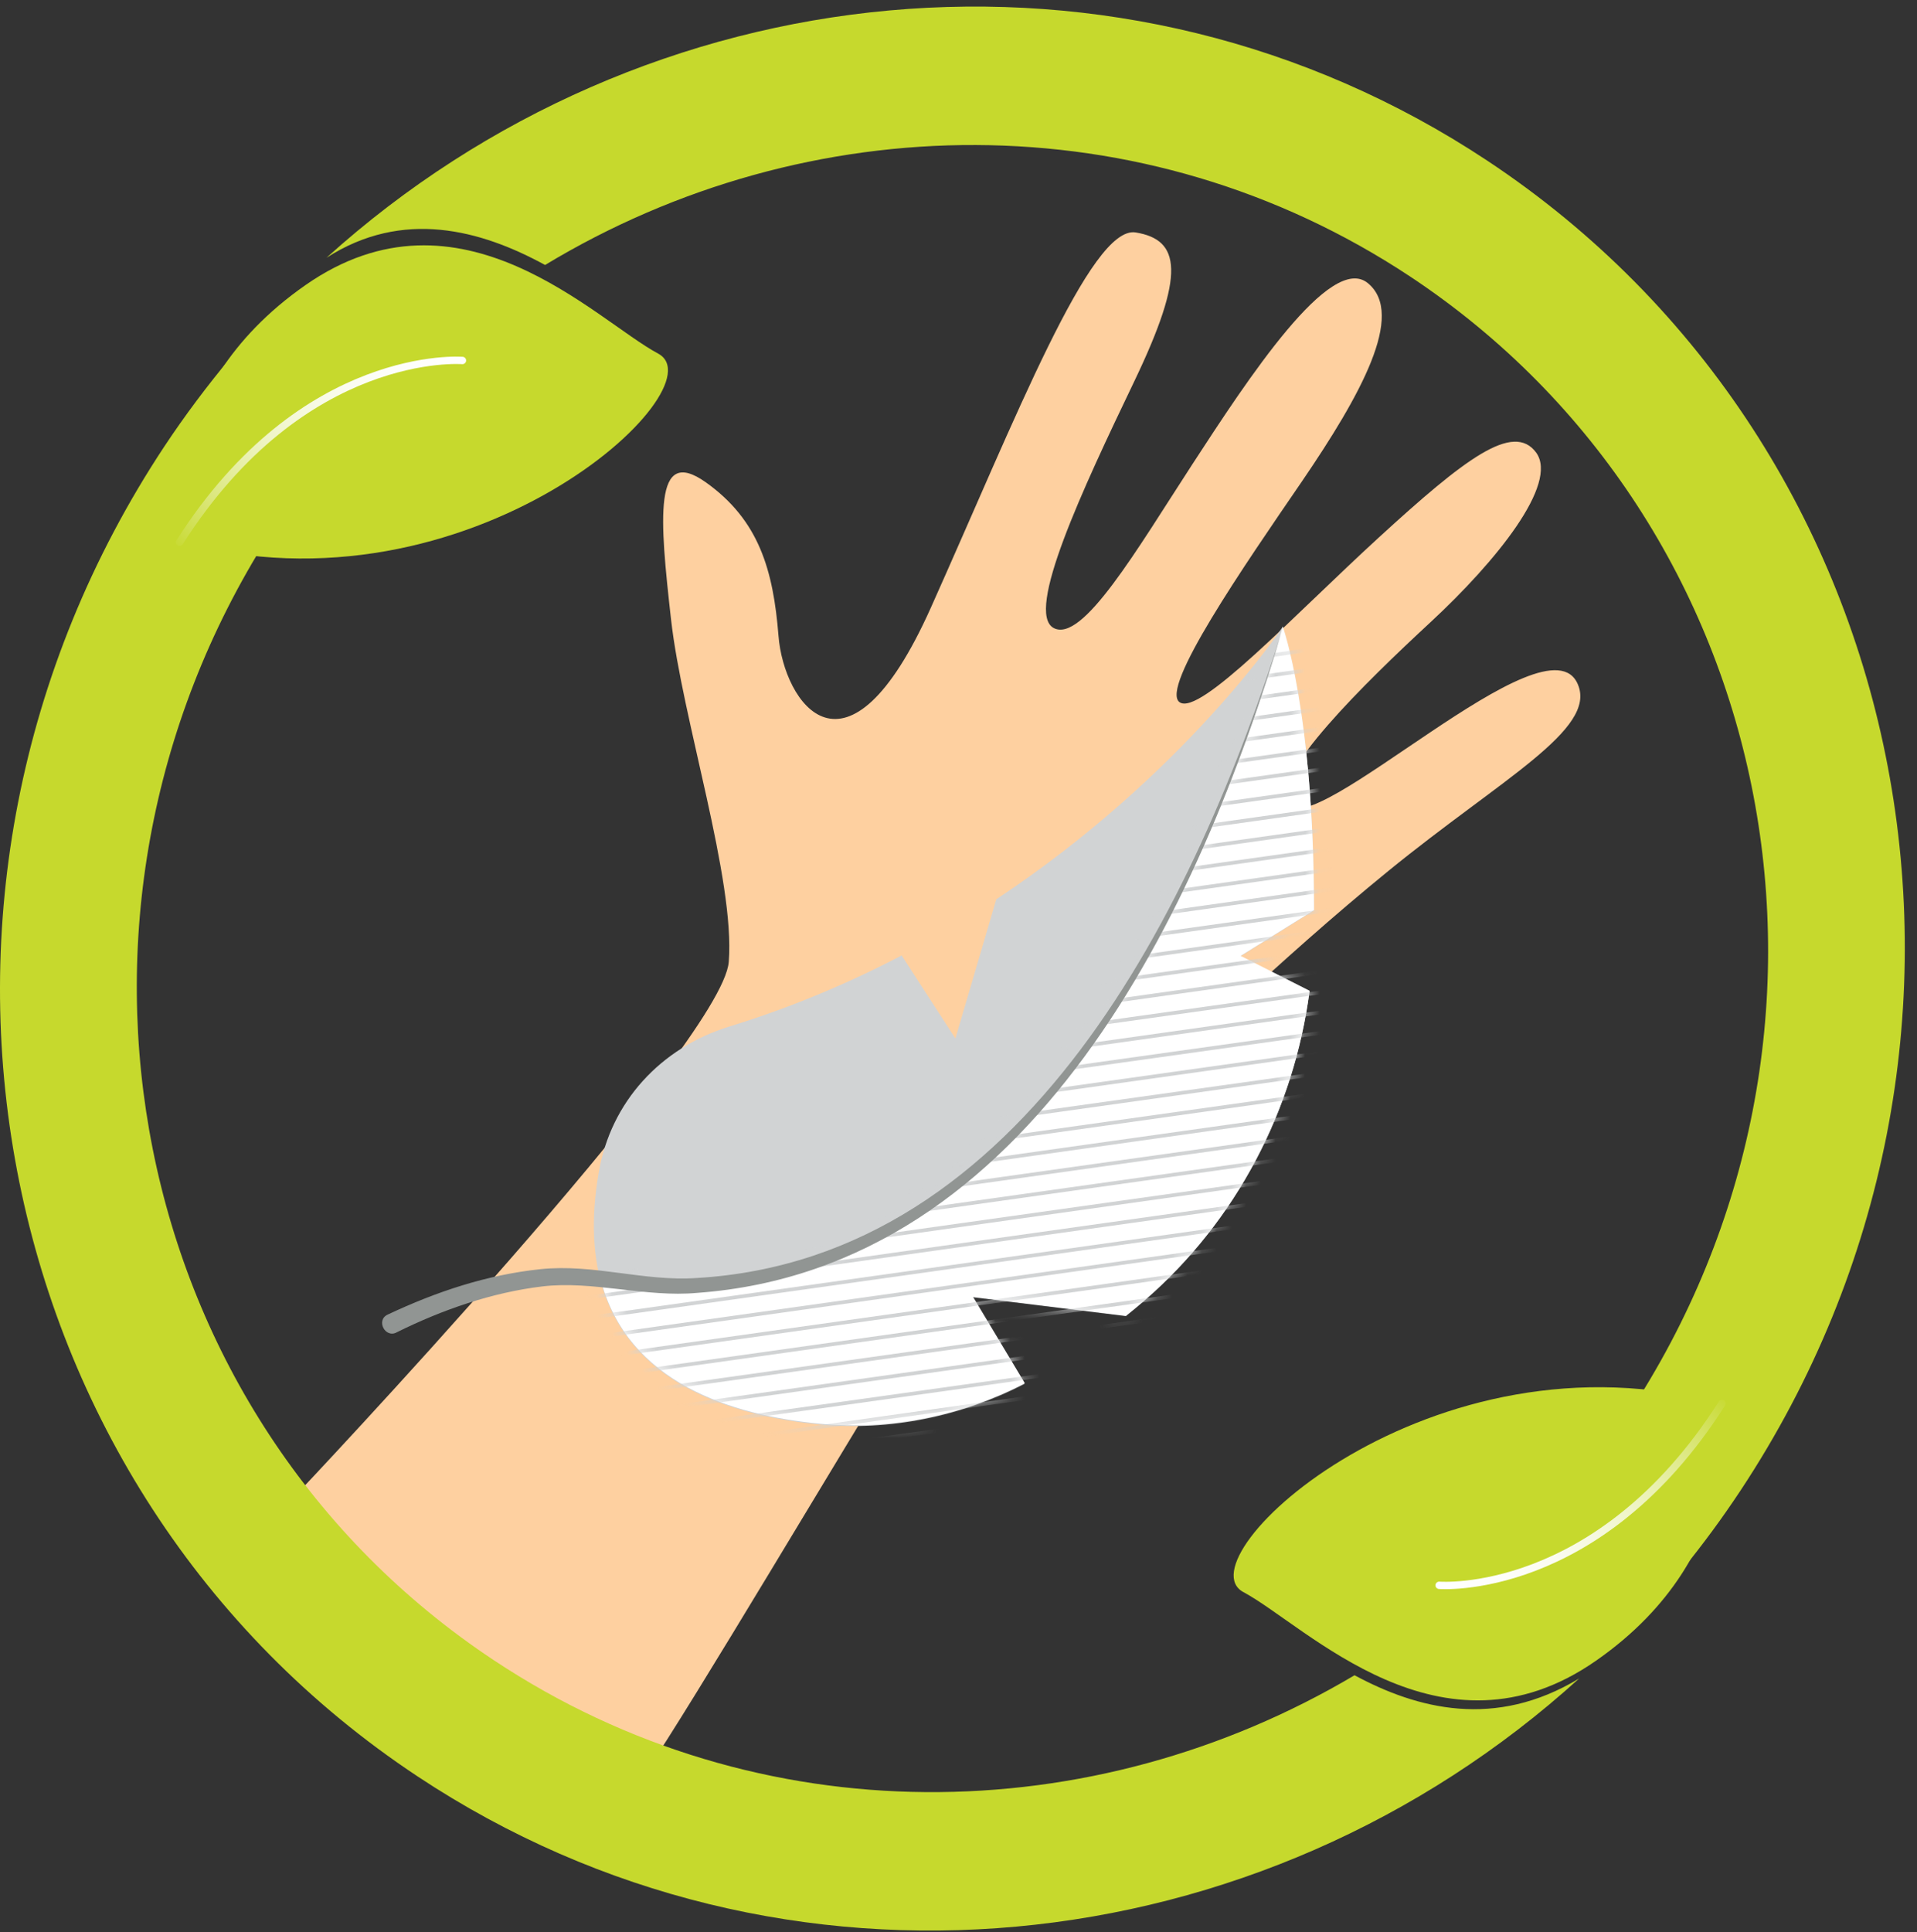 <svg width="130" height="131" viewBox="0 0 130 131" fill="none" xmlns="http://www.w3.org/2000/svg">
<rect x="0" y="0" width="130" height="131" fill="#333333" stroke="none"/>
<path d="M43.709 120.294C47.027 115.398 57.01 98.505 61.662 90.998C66.313 83.49 69.142 81.45 74.61 76.554C80.104 71.685 86.524 65.265 94.168 59.036C101.811 52.807 108.285 49.461 107.007 46.414C104.967 41.436 88.972 57.295 87.258 54.493C86.116 52.589 92.59 46.278 97.024 42.171C101.458 38.063 105.701 32.813 104.178 30.692C102.627 28.57 99.309 31.127 93.515 36.431C87.694 41.763 81.356 48.563 79.996 47.611C78.635 46.659 84.348 38.39 88.319 32.596C92.263 26.802 95.31 21.334 92.78 19.213C90.251 17.064 84.593 25.741 80.839 31.508C77.085 37.275 73.413 43.612 71.454 42.579C69.496 41.518 73.413 33.167 76.922 25.85C80.431 18.533 80.05 16.248 77.003 15.758C73.957 15.296 68.87 28.38 63.13 41.191C57.391 54.004 53.148 47.611 52.794 43.123C52.44 38.635 51.461 35.262 47.87 32.705C44.28 30.148 44.742 35.207 45.504 41.98C46.265 48.754 49.856 59.607 49.421 65.211C48.986 70.814 20.043 101.389 20.043 101.389C15.745 109.604 37.044 128.046 43.709 120.267" fill="#FED0A0"/>
<path d="M65.987 87.954L76.351 89.232C76.786 88.879 77.221 88.525 77.656 88.144C83.858 82.758 87.748 75.251 88.809 67.199L84.13 64.832L89.108 61.731C89.108 48.348 86.986 42.5 86.986 42.5C86.986 42.5 80.349 52.51 67.564 60.97L64.79 70.409L61.145 64.778C57.609 66.628 53.719 68.287 49.475 69.593C44.797 71.034 41.424 74.707 40.608 79.467C38.35 92.442 48.007 95.842 55.541 96.577C60.356 97.039 65.198 96.033 69.469 93.829L65.96 87.981L65.987 87.954Z" fill="#D1D3D4"/>
<path d="M40.717 86.676C42.512 93.776 49.666 95.952 55.569 96.523C60.383 96.986 65.225 95.979 69.496 93.776L65.987 87.927L76.351 89.206C76.786 88.852 77.221 88.499 77.656 88.118C83.858 82.732 87.748 75.224 88.809 67.173L84.13 64.806L89.108 61.705C89.108 48.322 86.987 42.474 86.987 42.474C86.987 42.474 74.202 92.552 40.69 86.676H40.717Z" fill="white"/>
<mask id="mask0_474_79349" style="mask-type:luminance" maskUnits="userSpaceOnUse" x="40" y="42" width="50" height="55">
<path d="M40.717 86.673C42.513 93.773 49.666 95.949 55.569 96.52C60.384 96.983 65.226 95.976 69.496 93.773L65.987 87.925L76.351 89.203C76.787 88.85 77.222 88.496 77.657 88.115C83.859 82.729 87.749 75.222 88.81 67.17L84.131 64.803L89.109 61.702C89.109 48.319 86.987 42.471 86.987 42.471C86.987 42.471 74.202 92.549 40.69 86.673H40.717Z" fill="white"/>
</mask>
<g mask="url(#mask0_474_79349)">
<path d="M91.203 43.725L32.774 51.912" stroke="#D1D3D4" stroke-width="0.25" stroke-miterlimit="10"/>
<path d="M91.393 45.058L32.964 53.273" stroke="#D1D3D4" stroke-width="0.25" stroke-miterlimit="10"/>
<path d="M91.584 46.418L33.155 54.606" stroke="#D1D3D4" stroke-width="0.25" stroke-miterlimit="10"/>
<path d="M91.774 47.751L33.345 55.966" stroke="#D1D3D4" stroke-width="0.25" stroke-miterlimit="10"/>
<path d="M91.964 49.085L33.535 57.3" stroke="#D1D3D4" stroke-width="0.25" stroke-miterlimit="10"/>
<path d="M92.156 50.444L33.727 58.659" stroke="#D1D3D4" stroke-width="0.25" stroke-miterlimit="10"/>
<path d="M92.345 51.778L33.916 59.993" stroke="#D1D3D4" stroke-width="0.25" stroke-miterlimit="10"/>
<path d="M92.537 53.14L34.108 61.355" stroke="#D1D3D4" stroke-width="0.25" stroke-miterlimit="10"/>
<path d="M92.727 54.468L34.298 62.683" stroke="#D1D3D4" stroke-width="0.25" stroke-miterlimit="10"/>
<path d="M92.917 55.828L34.488 64.043" stroke="#D1D3D4" stroke-width="0.25" stroke-miterlimit="10"/>
<path d="M93.108 57.161L34.679 65.376" stroke="#D1D3D4" stroke-width="0.25" stroke-miterlimit="10"/>
<path d="M93.298 58.522L34.869 66.736" stroke="#D1D3D4" stroke-width="0.25" stroke-miterlimit="10"/>
<path d="M93.488 59.855L35.059 68.069" stroke="#D1D3D4" stroke-width="0.25" stroke-miterlimit="10"/>
<path d="M93.679 61.215L35.25 69.403" stroke="#D1D3D4" stroke-width="0.25" stroke-miterlimit="10"/>
<path d="M93.869 62.548L35.44 70.763" stroke="#D1D3D4" stroke-width="0.25" stroke-miterlimit="10"/>
<path d="M94.032 63.908L35.63 72.096" stroke="#D1D3D4" stroke-width="0.25" stroke-miterlimit="10"/>
<path d="M94.223 65.241L35.821 73.456" stroke="#D1D3D4" stroke-width="0.25" stroke-miterlimit="10"/>
<path d="M94.413 66.602L35.984 74.789" stroke="#D1D3D4" stroke-width="0.25" stroke-miterlimit="10"/>
<path d="M94.603 67.935L36.174 76.15" stroke="#D1D3D4" stroke-width="0.25" stroke-miterlimit="10"/>
<path d="M94.794 69.295L36.364 77.483" stroke="#D1D3D4" stroke-width="0.25" stroke-miterlimit="10"/>
<path d="M94.985 70.628L36.556 78.843" stroke="#D1D3D4" stroke-width="0.25" stroke-miterlimit="10"/>
<path d="M95.174 71.99L36.745 80.178" stroke="#D1D3D4" stroke-width="0.25" stroke-miterlimit="10"/>
<path d="M95.365 73.323L36.935 81.538" stroke="#D1D3D4" stroke-width="0.25" stroke-miterlimit="10"/>
<path d="M95.556 74.651L37.127 82.866" stroke="#D1D3D4" stroke-width="0.25" stroke-miterlimit="10"/>
<path d="M95.746 76.012L37.316 84.227" stroke="#D1D3D4" stroke-width="0.25" stroke-miterlimit="10"/>
<path d="M95.937 77.345L37.508 85.56" stroke="#D1D3D4" stroke-width="0.25" stroke-miterlimit="10"/>
<path d="M96.127 78.705L37.698 86.92" stroke="#D1D3D4" stroke-width="0.25" stroke-miterlimit="10"/>
<path d="M96.317 80.038L37.888 88.253" stroke="#D1D3D4" stroke-width="0.25" stroke-miterlimit="10"/>
<path d="M96.508 81.398L38.079 89.613" stroke="#D1D3D4" stroke-width="0.25" stroke-miterlimit="10"/>
<path d="M96.698 82.731L38.269 90.946" stroke="#D1D3D4" stroke-width="0.25" stroke-miterlimit="10"/>
<path d="M96.888 84.092L38.459 92.307" stroke="#D1D3D4" stroke-width="0.25" stroke-miterlimit="10"/>
<path d="M97.079 85.425L38.65 93.64" stroke="#D1D3D4" stroke-width="0.25" stroke-miterlimit="10"/>
<path d="M97.269 86.785L38.84 94.973" stroke="#D1D3D4" stroke-width="0.25" stroke-miterlimit="10"/>
<path d="M97.459 88.118L39.03 96.333" stroke="#D1D3D4" stroke-width="0.25" stroke-miterlimit="10"/>
<path d="M97.65 89.478L39.221 97.666" stroke="#D1D3D4" stroke-width="0.25" stroke-miterlimit="10"/>
<path d="M97.813 90.814L39.411 99.028" stroke="#D1D3D4" stroke-width="0.25" stroke-miterlimit="10"/>
<path d="M98.003 92.174L39.601 100.362" stroke="#D1D3D4" stroke-width="0.25" stroke-miterlimit="10"/>
<path d="M98.194 93.507L39.792 101.722" stroke="#D1D3D4" stroke-width="0.25" stroke-miterlimit="10"/>
<path d="M98.385 94.867L39.956 103.055" stroke="#D1D3D4" stroke-width="0.25" stroke-miterlimit="10"/>
<path d="M98.575 96.195L40.146 104.41" stroke="#D1D3D4" stroke-width="0.25" stroke-miterlimit="10"/>
</g>
<path d="M87.014 42.5C81.356 61.704 69.959 85.995 47.3 87.655C43.791 87.981 40.227 86.811 36.773 87.219C33.373 87.627 30 88.797 26.926 90.32C26.137 90.783 25.457 89.504 26.3 89.124C29.591 87.573 33.019 86.431 36.637 86.05C40.255 85.669 43.655 86.893 47.245 86.648C69.551 85.343 81.111 61.351 87.014 42.527V42.5Z" fill="#919593"/>
<path d="M91.857 113.581C74.121 124.108 51.517 124.516 33.509 112.575C8.538 96.036 1.847 62.116 18.222 36.329C16.454 36.138 14.686 35.866 12.863 35.349C12.863 35.349 12.292 29.936 15.611 24.278C14.033 26.182 12.537 28.168 11.149 30.263C-8.871 60.511 -1.2 100.878 28.314 120.436C53.149 136.893 85.519 133.357 107.09 113.799C101.377 117.253 96.1 115.866 91.857 113.581Z" fill="#C6D92D"/>
<path d="M100.86 10.893C76.052 -5.537 43.737 -2.027 22.139 17.476C27.307 14.158 32.584 15.572 36.964 17.966C54.754 7.221 77.521 6.759 95.638 18.755C120.908 35.511 127.518 70.084 110.354 95.98C107.443 100.359 104.043 104.168 100.289 107.459C105.73 107.976 110.272 109.146 109.783 111.213C112.802 108.166 115.576 104.766 118.025 101.067C138.045 70.819 130.374 30.451 100.86 10.893Z" fill="#C6D92D"/>
<path d="M12.182 36.76C12.182 36.76 10.224 26.641 20.724 19.323C31.224 12.006 40.363 21.69 44.634 23.975C48.905 26.26 31.904 42.2 12.182 36.732V36.76Z" fill="#C6D92D"/>
<path d="M31.36 24.44C31.36 24.44 20.588 23.569 12.182 36.762L31.36 24.44Z" fill="#C6D92D"/>
<path d="M31.36 24.44C31.36 24.44 20.588 23.569 12.182 36.762" stroke="url(#paint0_linear_474_79349)" stroke-width="0.5" stroke-miterlimit="10" stroke-linecap="round"/>
<path d="M116.773 95.159C116.773 95.159 118.731 105.279 108.232 112.596C97.732 119.913 88.592 110.229 84.321 107.944C80.051 105.659 97.052 89.719 116.773 95.187V95.159Z" fill="#C6D92D"/>
<path d="M97.595 107.483C97.595 107.483 108.367 108.354 116.772 95.161L97.595 107.483Z" fill="#C6D92D"/>
<path d="M97.595 107.483C97.595 107.483 108.367 108.354 116.772 95.161" stroke="url(#paint1_linear_474_79349)" stroke-width="0.5" stroke-miterlimit="10" stroke-linecap="round"/>
<defs>
<linearGradient id="paint0_linear_474_79349" x1="13.148" y1="38.663" x2="29.844" y2="21.967" gradientUnits="userSpaceOnUse">
<stop stop-color="#C6D92D"/>
<stop offset="0.09" stop-color="#D1E056"/>
<stop offset="0.2" stop-color="#DDE883"/>
<stop offset="0.31" stop-color="#E7EFA9"/>
<stop offset="0.43" stop-color="#F0F5C8"/>
<stop offset="0.56" stop-color="#F6F9E0"/>
<stop offset="0.69" stop-color="#FBFCF1"/>
<stop offset="0.83" stop-color="#FEFEFB"/>
<stop offset="1" stop-color="white"/>
</linearGradient>
<linearGradient id="paint1_linear_474_79349" x1="115.842" y1="93.26" x2="99.127" y2="109.975" gradientUnits="userSpaceOnUse">
<stop stop-color="#C6D92D"/>
<stop offset="0.09" stop-color="#D1E056"/>
<stop offset="0.2" stop-color="#DDE883"/>
<stop offset="0.31" stop-color="#E7EFA9"/>
<stop offset="0.43" stop-color="#F0F5C8"/>
<stop offset="0.56" stop-color="#F6F9E0"/>
<stop offset="0.69" stop-color="#FBFCF1"/>
<stop offset="0.83" stop-color="#FEFEFB"/>
<stop offset="1" stop-color="white"/>
</linearGradient>
</defs>
</svg>
